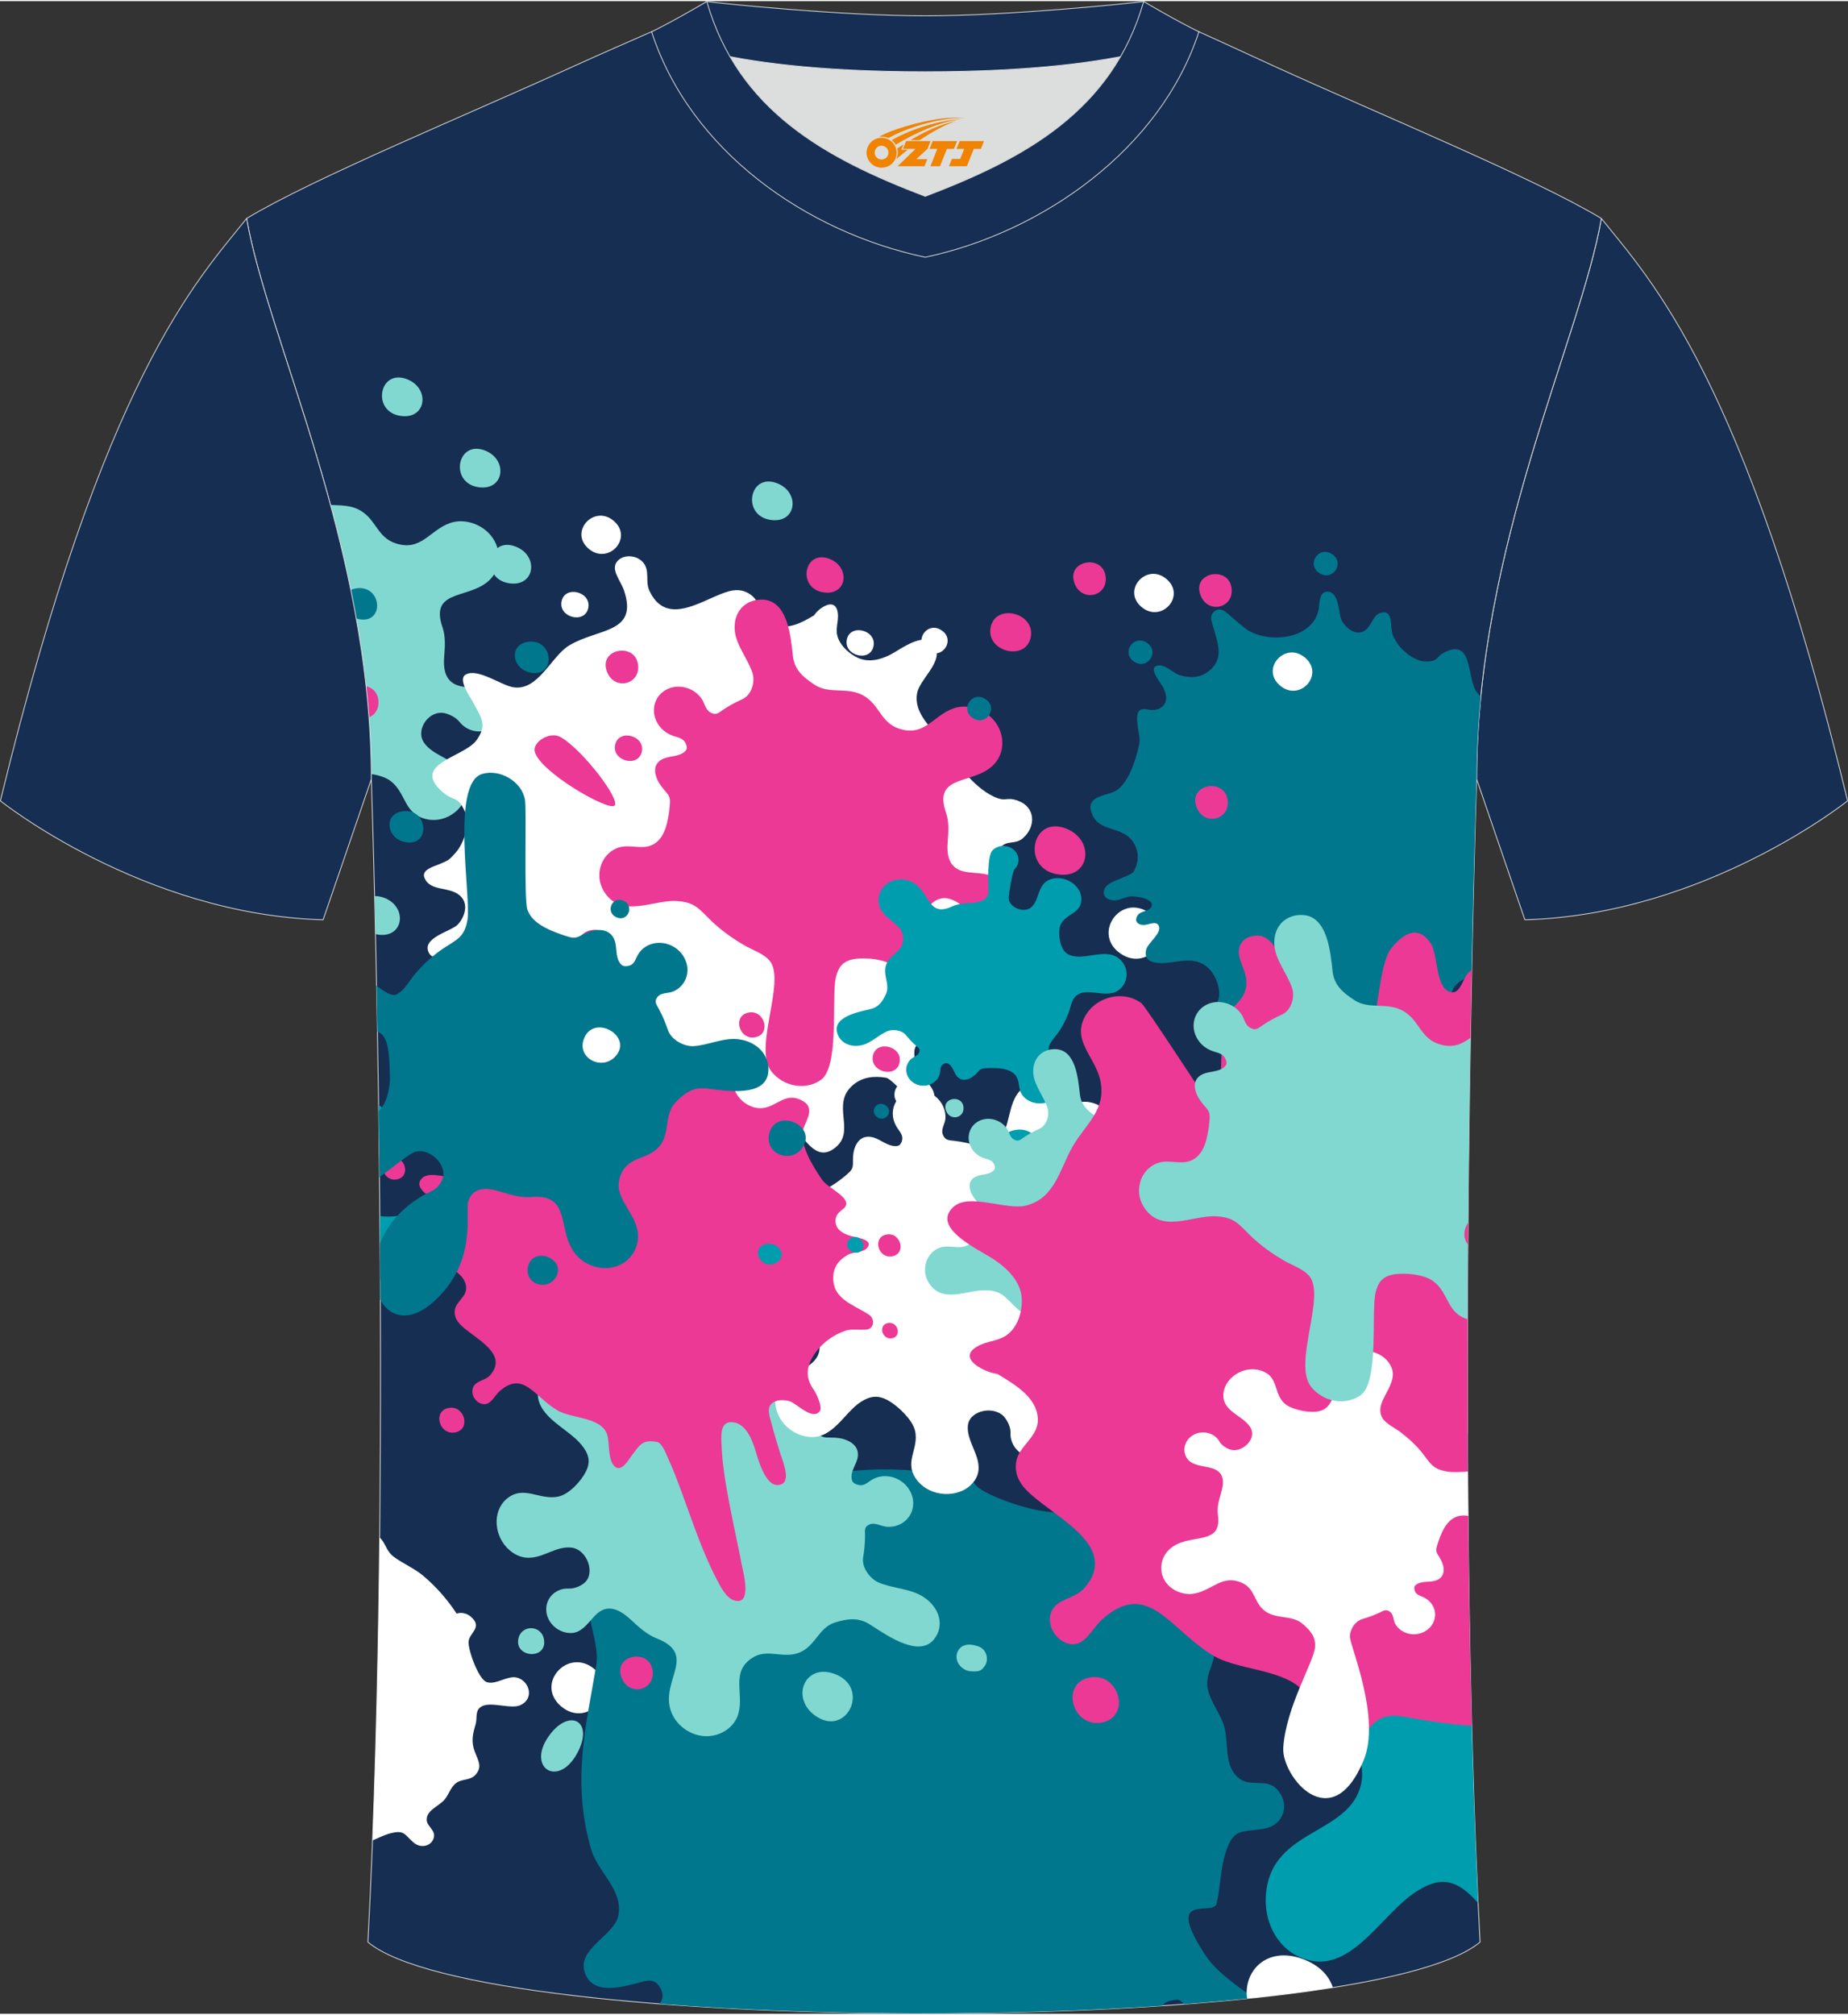 <?xml version="1.0" encoding="utf-8"?>
<!-- Generator: Adobe Illustrator 24.0.1, SVG Export Plug-In . SVG Version: 6.00 Build 0)  -->
<svg xmlns="http://www.w3.org/2000/svg" xmlns:xlink="http://www.w3.org/1999/xlink" version="1.1" id="图层_1" x="0px" y="0px" width="378px" height="412px" viewBox="0 0 377.83 411.36" enable-background="new 0 0 377.83 411.36" xml:space="preserve">
<rect x="0" y="0" width="377.83" height="411.36" fill="#333333" stroke="none"/>
<g>
	
		<path fill-rule="evenodd" clip-rule="evenodd" fill="#162E52" stroke="#DCDDDD" stroke-width="0.165" stroke-linecap="round" stroke-linejoin="round" stroke-miterlimit="22.926" d="   M327.41,44.43c10.2,12.76,29.25,32.31,50.34,119.02c0,0-29.08,23.29-65.98,24.31c0,0-7.14-20.75-9.86-28.74   C301.91,111.41,323.14,69.1,327.41,44.43z"/>
	
		<path fill-rule="evenodd" clip-rule="evenodd" fill="#162E52" stroke="#DCDDDD" stroke-width="0.165" stroke-linecap="round" stroke-linejoin="round" stroke-miterlimit="22.926" d="   M75.22,396.7c5.36-101,0.7-237.68,0.7-237.68c0-47.62-21.24-89.93-25.5-114.6c13.63-8.23,45.28-21.25,67.14-31.23   c5.55-2.52,11.68-5.18,15.66-6.93c17.52-0.32,25.34,1.25,55.54,1.25h0.31c30.2,0,38.53-1.57,56.04-1.25   c3.98,1.76,9.6,4.41,15.15,6.93c21.87,9.98,53.51,23,67.14,31.23c-4.27,24.67-25.5,66.98-25.5,114.6c0,0-4.66,136.67,0.7,237.68   C279.54,416.14,98.29,416.14,75.22,396.7z"/>
	<path fill-rule="evenodd" clip-rule="evenodd" fill="#81D8D0" d="M95.52,160.94c0.06-1.91-0.64-3.22-1.71-4.26   c-2.05-2-5.39-2.69-7.08-5.06c-1.94-2.73,1.06-6.88,4.28-6.06c1.05,0.27,2.25,0.89,2.93,1.75c1.63,2.07,4.61,2.58,6.65,1.15   c2.04-1.43,2.37-4.27,0.74-6.33c-1.67-2.11-4.84-1.61-7.09-2.09c-3.34-0.72-3.64-3.56-3.41-6.26c0.15-1.81,0.28-3.94-0.34-5.74   c-2.93-8.43,6.46-5.41,10.25-10.46c1.78-2.36,1.65-5.79-0.31-8.27c-1.93-2.44-5.48-3.65-8.38-2.65c-4.22,1.45-5.92,5.9-11.2,4.15   c-3.7-1.23-3.94-4.81-7.16-6.69c-1.98-1.16-4.09-1.02-6.13-1.15c4.55,16.85,8.22,35.48,8.35,55.01c1.49,0.22,2.94,0.66,3.89,1.37   c3.33,2.5,2.69,6.84,7.49,7.87C91.41,168.09,95.4,164.86,95.52,160.94z"/>
	<path fill-rule="evenodd" clip-rule="evenodd" fill="#009DAE" d="M300.04,292.51c-1.67,1.47-3.45,2.84-5.25,4.07   c-3.41,2.34-7.44,4.39-11.22,3.07c-3.78-1.33-5.06-5.93-8.41-7.89c-5.81-3.38-14.18,0.93-16.61,8.14   c-4.32,12.85,9.27,15.61,14.67,22.36c4.13,5.17,3.15,7.99,2.63,14.92c-0.4,5.23,0.01,10.47,0.81,15.5   c0.55,3.5,2.43,7.94,1.64,11.65c-2.17,10.05-16.88,9.22-19.2,20.68c-1.55,7.64,2.71,14.63,9.5,15.59   c8.41,1.19,14.26-9.9,20.89-14.17c3.77-2.42,6.65-2.9,10.07-0.26c0.84,0.65,1.75,1.53,2.64,2.57   C300.75,357.93,300.16,324.3,300.04,292.51z"/>
	<path fill-rule="evenodd" clip-rule="evenodd" fill="#FFFFFF" d="M84.31,336.74c-4.03-3.46-9.2,2.2-5.17,5.66   C83.17,345.86,88.34,340.2,84.31,336.74z"/>
	<path fill-rule="evenodd" clip-rule="evenodd" fill="#FFFFFF" d="M88.74,375.13c0.15-0.95-0.66-1.64-1.15-2.4   c-0.18-0.28-0.31-0.57-0.34-0.88c-0.18-2.08,2.53-2.93,3.64-4.27c0.06-0.07,0.11-0.14,0.17-0.21c0.76-1.03,1.2-2.49,2.27-3.23   c1.21-0.84,2.79-0.43,3.88-1.63c1.48-1.62,0.54-2.92-0.14-4.72c-0.78-2.08-0.43-3.56,0.17-5.59c0.4-1.37-0.24-2.93,1.35-3.72   c1.94-0.96,5.96,0.71,7.88-0.23c2.85-1.39,1.73-4.95-0.78-5.6c-1.92-0.5-4.32,1.56-6.18,0.92c-1.71-0.59-3.82-6.59-3.71-8.24   c0.12-1.87,3.02-2.93,0.44-5.15c-0.84-0.72-1.95-0.91-2.89-0.62c-1.8-2.76-4.03-5.33-6.7-7.62c-1.85-1.59-4.13-2.51-6.09-3.94   c-1.67-1.21-1.77-3.01-2.91-3.93l-0.03-0.02c-0.22,20.7-0.67,41.73-1.45,61.88c1.22-0.52,2.42-1.15,3.72-1.47   c2.82-0.71,2.75,0.25,4.68,1.91C86.1,377.68,88.42,377.08,88.74,375.13z"/>
	<path fill-rule="evenodd" clip-rule="evenodd" fill="#FFFFFF" d="M128.68,334.11c-0.07-0.2-0.18-0.38-0.34-0.54   c-0.09-0.15-0.2-0.29-0.33-0.4c-0.62-0.53-1.35-0.51-2.01-0.21c-0.59,0.28-0.93,0.94-0.87,1.58c0.06,0.59,0.4,1.01,0.82,1.43   c0.69,0.69,1.91,0.57,2.48-0.06C128.85,335.44,128.95,334.7,128.68,334.11z"/>
	<path fill-rule="evenodd" clip-rule="evenodd" fill="#FFFFFF" d="M101.57,253.05c-2.69-2.31-6.13,1.47-3.44,3.77   C100.81,259.13,104.25,255.36,101.57,253.05z"/>
	<path fill-rule="evenodd" clip-rule="evenodd" fill="#FFFFFF" d="M121.58,340.95c-5.37-4.62-12.26,2.93-6.89,7.55   C120.07,353.12,126.96,345.57,121.58,340.95z"/>
	<path fill-rule="evenodd" clip-rule="evenodd" fill="#00778D" d="M260.91,365.31c-1.47-1.43-3.49-1.01-5.3-1.21   c-0.66-0.07-1.29-0.22-1.86-0.58c-3.75-2.34-2.41-7.72-3.54-11.17c-0.06-0.18-0.12-0.36-0.19-0.54c-0.99-2.5-3.03-5.05-3.19-7.68   c-0.19-2.98,2.15-4.96,1.23-8.23c-1.24-4.4-4.44-4.53-8.22-5.74c-4.37-1.39-6.56-3.82-9.41-7.33c-1.92-2.37-5.28-3.32-4.98-6.84   c0.37-4.28,7.39-8.56,7.78-12.79c0.58-6.27-6.69-9-10.4-5.84c-2.84,2.42-1.81,8.81-4.83,10.97c-2.8,1.97-15.26-2.27-17.97-4.53   c-3.08-2.56-1.88-8.49-8.36-7.2c-2.1,0.42-3.59,1.94-4.06,3.81c-6.59-0.63-13.32-0.34-20.01,1c-4.63,0.92-8.59,3.38-13.06,4.68   c-3.81,1.12-6.99-0.99-9.76-0.36c-5.35,1.22-5.19,11.77-10.79,14.93c-3.73,2.09-4.77,0.28-8.82,1.09   c-9.41,1.88-2.18,11.99-3.25,18.29c-2.22,13.13-5.02,23.73-1.11,37.55c1.37,4.84,6.47,8.23,5.66,13.47   c-0.66,4.24-8.33,6.85-6.99,11.6c1.53,5.42,8.53,3,12.14,2.08c1.15-0.3,2.26-0.23,3.03,0.8c1.1,1.47,1,2.65,0.23,3.79   c31.72,2.46,70.35,2.59,102.78,0.38c0.45-0.68,1.35-1.13,3.07-1.23c0.35-0.02,0.81,0.31,1.37,0.91c4.95-0.38,9.74-0.81,14.32-1.29   c-4.35-2.9-8.05-5.79-9.98-8.73c-8.65-13.19,1.62-7.81,2.29-10.52c0.82-3.32,0.76-7.04,1.83-10.37c1.72-5.37,3.28-4.05,8.12-5.01   C262.54,372.71,263.92,368.27,260.91,365.31z"/>
	<path fill-rule="evenodd" clip-rule="evenodd" fill="#81D8D0" d="M199.83,336.2c-1.02-0.29-1.91-0.48-2.89-0.04   c-1.13,0.5-1.66,1.9-1.24,3.07c0.25,0.7,0.73,1.27,1.34,1.64c0.11,0.07,0.22,0.14,0.34,0.2c0.02,0.01,0.04,0.02,0.06,0.03   c0.71,0.32,1.57,0.32,2.3,0.26c0.64-0.05,1.12-0.4,1.43-0.88C202.3,339.23,201.86,336.78,199.83,336.2z"/>
	<path fill-rule="evenodd" clip-rule="evenodd" fill="#00778D" d="M248.01,289.7c-0.24-0.09-0.5-0.12-0.76-0.09   c-0.21-0.02-0.42-0.03-0.62,0.01c-0.92,0.18-1.36,0.89-1.46,1.74c-0.08,0.76,0.38,1.59,1.07,2.02c0.64,0.39,1.28,0.38,1.97,0.3   c1.13-0.14,1.76-1.38,1.47-2.4C249.48,290.54,248.79,289.9,248.01,289.7z"/>
	<path fill-rule="evenodd" clip-rule="evenodd" fill="#00778D" d="M151.46,313.71c-4.03,0.8-2.3,6.92,1.73,6.12   C157.22,319.02,155.49,312.9,151.46,313.71z"/>
	<path fill-rule="evenodd" clip-rule="evenodd" fill="#00778D" d="M148.18,254.18c-4.03,0.8-2.3,6.92,1.73,6.12   C153.94,259.49,152.21,253.38,148.18,254.18z"/>
	<path fill-rule="evenodd" clip-rule="evenodd" fill="#00778D" d="M256.25,300.14c-8.06,1.61-4.6,13.85,3.46,12.24   C267.77,310.76,264.32,298.53,256.25,300.14z"/>
	<path fill-rule="evenodd" clip-rule="evenodd" fill="#EC3995" d="M222.73,342.64c-6.05,1.21-3.45,10.38,2.59,9.18   C231.38,350.61,228.78,341.44,222.73,342.64z"/>
	<path fill-rule="evenodd" clip-rule="evenodd" fill="#81D8D0" d="M104.18,316.61c1.55,1.32,3.02,1.64,4.46,1.52   c2.79-0.24,5.21-2.34,8.11-2.06c3.33,0.32,5.1,5.37,2.64,7.3c-0.8,0.62-1.99,1.13-3.07,1.08c-2.61-0.12-4.69,1.81-4.64,4.32   s2.21,4.65,4.82,4.77c2.67,0.13,4.01-2.64,5.66-4.04c2.45-2.08,4.96-0.43,7.07,1.54c1.41,1.32,3.09,2.83,4.94,3.55   c8.59,3.35,0.89,8.53,2.96,14.78c0.97,2.93,3.87,5.1,7.01,5.25c3.09,0.14,6.06-1.77,6.84-4.66c1.14-4.19-1.6-8.44,2.78-11.32   c3.07-2.02,6.16,0.17,9.5-1.04c3.44-1.25,4.08-5.17,7.41-6.2c2.6-0.8,4.83-1.15,7.32,0.47c3.53,2.29,9.94,6.73,12.97,2.95   c2.12-2.65,1.31-6.39-2.16-8.66c-2.63-1.72-6.37-1.74-9.17-2.95c-1.66-0.72-3.52-3.02-3.16-5.14c0.25-1.47,0.4-2.99,0.39-4.5   c-0.01-1.03-0.19-1.75,0.88-2.21c1.21-0.53,2.4,0.41,3.69,0.47c2.98,0.14,5.34-2.06,5.28-4.92c-0.06-2.86-2.52-5.29-5.49-5.43   c-1.24-0.06-2.39,0.31-3.35,0.99c-0.88,0.62-1.56,1.16-2.77,0.68c-0.66-0.26-0.88-0.52-0.98-1.2c-0.22-1.49,0.98-2.89,1.23-4.27   c0.29-1.61-0.52-2.8-2.07-3.48c-1.05-0.47-2.15-0.61-3.27-0.61c-1.23,0-1.85,0.05-2.81-0.81c-0.94-0.83-1.84-1.75-2.66-2.69   c-1.46-1.67-2.83-3.72-2.48-5.91c0.36-2.19,2.57-3.3,3.27-5.32c1.22-3.5-1.64-7.73-5.47-8.43c-6.83-1.26-7.09,6.46-10.05,10.03   c-2.26,2.72-3.76,2.43-7.3,2.75c-2.67,0.24-5.27,0.92-7.74,1.8c-1.72,0.61-3.8,2.03-5.73,1.92c-5.24-0.32-6.04-8.48-12.01-8.77   c-3.98-0.19-7.14,2.77-7.07,6.59c0.1,4.73,6.17,6.98,8.87,10.26c1.53,1.86,2.01,3.41,0.96,5.52c-0.93,1.88-3.36,4.6-5.57,5.1   c-3.91,0.89-7.14-2.48-10.66,0.51C100.55,308.71,101.01,313.91,104.18,316.61z"/>
	<path fill-rule="evenodd" clip-rule="evenodd" fill="#81D8D0" d="M166.56,350.35c6.47,4.78,11.56-5.67,4.09-8.45   C164.58,339.65,161.61,346.69,166.56,350.35z"/>
	<path fill-rule="evenodd" clip-rule="evenodd" fill="#81D8D0" d="M105.99,334.67c-0.84,3.87,5.68,4.41,5.26,0.42   C110.92,331.85,106.64,331.7,105.99,334.67z"/>
	<path fill-rule="evenodd" clip-rule="evenodd" fill="#81D8D0" d="M112.54,354.15c-5.29,6.8,1.64,11.4,5.61,3.7   C121.37,351.59,116.59,348.95,112.54,354.15z"/>
	<path fill-rule="evenodd" clip-rule="evenodd" fill="#FFFFFF" d="M168.03,123.98c-0.69,0.46-1.29,1.08-1.6,1.57   c-2.57,1.5-5.43,3.16-8.31,1.7c-2.5-1.26-2.52-4.41-4.62-5.92c-2.38-1.71-4.73-0.74-7.03,0.23c-4.61,1.96-10.65,5.55-13.71-1.08   c-0.87-1.9,0.15-4-1.22-5.69c-1.25-1.54-3.84-1.78-5.17-0.48c-1.77,1.72,0.53,4.08,1.23,6.19c2.92,8.8-5.29,7.6-11.24,11.2   c-3.73,2.25-6.37,9.51-11.57,8.51c-2.45-0.47-7.17-3.93-9.57-2.57c-1.69,0.96,0.87,4.48,1.42,5.53c1.71,3.27,3.11,4.68,0.77,7.91   c-2.51,3.46-13.4,4.79-7.06,10.45c2.52,2.24,3.23,0.77,4.69,4.1c1.08,2.48-0.1,6.39-1.86,8.39c-1.35,1.53-1.42,1.56-3.31,2.36   c-1.06,0.45-3.76,1.13-3.1,2.77c1.25,3.11,5.55,1.55,7.64,4.06c1.43,1.72,0.41,4.27-0.85,5.56c-1.33,1.37-7.58,2.7-5.83,5.82   c1.03,1.83,4.22,0.63,5.76,0.54c7.51-0.48,13.36,8,12.83,14.77c-0.14,1.82-2.01,5.93-2.5,7.66c-0.55,1.97,1.99,3.48,3.65,2.58   c4.57-2.47,8.24-6.76,14.16-2.86c2.33,1.54,3.32,3.76,3.65,6.31c0.23,1.75-1.18,3.98-0.3,5.67c1.61,3.06,4.19-1.57,5.19-2.52   c1.41-1.35,3.14-2.33,5.2-1.26c1.45,0.76,1.97,1.99,2.31,3.43c1.09,4.59,6.87-0.47,9.74-0.71c5.14-0.44,12.31-0.23,15.24,2.55   c2.29,2.17,4.51,6.76,8.36,3.37c3.84-3.38-1.12-8.65,3.3-12.52c1.95-1.71,4.36-1.98,6.85-1.55c0.74,0.13,2.53,2.05,3.09,2.53   c1.29,1.14,2.78,3.03,4.63,3.2c1.5,0.13,2.36-0.75,2.14-2.18c-0.28-1.79-1.77-2.82-2.86-4.2c-0.88-1.12-2.39-6.68,0.25-6.18   c1.58,0.3,2.13,2.32,3.72,2.67c2.13,0.48,2.45-1.16,1.53-2.6c-0.68-1.06-2.41-2.5-1.01-3.41c1.59-1.03,5.51,1.5,7.4,1.39   c3.3-0.21,2.73-2.88,1.49-5.27c-2.02-3.9-5.63-7.28-3.18-11.62c1.21-2.15,4.63-4.53,7.4-4.09c1.38,0.22,2.72,1.6,4.13,0.91   c1.18-0.58,1.47-2.47,0.72-3.54c-1.11-1.58-3.28-1.33-4.85-1.89c-1.87-0.67-2.71-2.13-3.32-3.89c-1.13-3.29-0.08-6.45,2.02-8.84   c1.46-1.67,3.09-0.55,4.69-1.97c2.73-2.42,2.51-6.33-0.99-7.62c-2.57-0.95-2.37,0.37-5.02-0.88c-4.37-2.06-7.79-7.18-10.32-10.82   c-2.3-3.3-6.08-6.09-5.32-10.31c0.49-2.72,4.89-6.04,3.88-9.01c-1.52-4.45-7.22,0.06-9.36,1.15c-1.99,1.02-4.45,1.68-6.71,0.61   c-1.56-0.74-3.11-2.08-3.86-3.72c-0.91-2,0.08-3.47-0.17-5.42C170.97,122.77,169.35,123.09,168.03,123.98z"/>
	<path fill-rule="evenodd" clip-rule="evenodd" fill="#FFFFFF" d="M173.73,155.99c-0.62,2.96,4.23,4.21,4.85,1.25   C179.21,154.27,174.35,153.03,173.73,155.99z"/>
	<path fill-rule="evenodd" clip-rule="evenodd" fill="#FFFFFF" d="M114.82,122.65c-0.7,3.33,4.75,4.73,5.45,1.4   C120.98,120.73,115.52,119.32,114.82,122.65z"/>
	<path fill-rule="evenodd" clip-rule="evenodd" fill="#FFFFFF" d="M98.95,231.17c-0.62,2.96,4.23,4.21,4.85,1.25   C104.43,229.46,99.58,228.21,98.95,231.17z"/>
	<path fill-rule="evenodd" clip-rule="evenodd" fill="#FFFFFF" d="M182.93,222.93c-0.71,3.36,4.81,4.78,5.52,1.42   C189.15,220.98,183.63,219.56,182.93,222.93z"/>
	<path fill-rule="evenodd" clip-rule="evenodd" fill="#FFFFFF" d="M79.84,212.27c-0.7,3.33,4.75,4.73,5.45,1.4   C85.99,210.34,80.54,208.94,79.84,212.27z"/>
	<path fill-rule="evenodd" clip-rule="evenodd" fill="#FFFFFF" d="M173.14,130.47c-0.7,3.33,4.75,4.73,5.45,1.4   C179.29,128.55,173.84,127.15,173.14,130.47z"/>
	<path fill-rule="evenodd" clip-rule="evenodd" fill="#EC3995" d="M198.45,198.82c0.06-1.91-0.64-3.22-1.7-4.26   c-2.05-2-5.39-2.69-7.08-5.06c-1.94-2.73,1.06-6.88,4.28-6.06c1.05,0.27,2.25,0.89,2.93,1.75c1.63,2.07,4.61,2.58,6.65,1.15   c2.04-1.43,2.37-4.27,0.74-6.33c-1.67-2.11-4.84-1.61-7.09-2.09c-3.34-0.72-3.64-3.56-3.41-6.26c0.15-1.81,0.29-3.94-0.34-5.74   c-2.93-8.43,6.46-5.41,10.25-10.46c1.78-2.36,1.65-5.79-0.31-8.27c-1.93-2.44-5.48-3.65-8.38-2.65c-4.22,1.45-5.92,5.9-11.2,4.15   c-3.7-1.23-3.94-4.81-7.16-6.7c-3.31-1.94-6.98-0.25-10.04-2.24c-2.38-1.55-4.15-3.06-4.47-5.86c-0.45-3.97-1.03-11.34-6.16-11.56   c-3.59-0.15-6.15,2.55-5.72,6.45c0.32,2.97,2.79,5.84,3.64,8.65c0.51,1.68-0.16,4.37-2.15,5.27c-1.39,0.62-2.73,1.35-3.97,2.19   c-0.84,0.58-1.32,1.11-2.41,0.55c-1.24-0.63-1.25-2.07-2.06-3.09c-1.86-2.35-5.25-2.94-7.57-1.31c-2.33,1.63-2.7,4.86-0.84,7.21   c0.77,0.98,1.84,1.66,3.03,2.01c1.09,0.33,2,0.55,2.4,1.74c0.22,0.65,0.15,0.97-0.34,1.41c-1.08,1-3.04,0.85-4.35,1.43   c-1.52,0.67-1.97,1.95-1.51,3.51c0.31,1.06,0.93,1.98,1.67,2.84c0.82,0.94,1.26,1.39,1.2,2.6c-0.06,1.18-0.22,2.38-0.46,3.53   c-0.41,2.05-1.19,4.23-3.24,5.17s-4.43-0.14-6.56,0.44c-3.71,1-5.3,5.54-3.34,8.86c3.49,5.92,10.05,1.85,14.95,2.14   c3.75,0.22,4.51,1.53,7.11,4.06c1.97,1.91,4.26,3.52,6.62,4.92c1.64,0.98,4.2,1.78,5.38,3.33c3.22,4.19-3.46,17.78,0.26,22.5   c2.48,3.15,7.02,3.94,10.13,1.75c3.85-2.7,2.14-17.04,3.06-20.93c0.52-2.2,1.48-3.43,3.92-3.8c2.17-0.32,6.03,0.02,7.91,1.43   c3.33,2.5,2.69,6.84,7.49,7.87C194.34,205.98,198.33,202.74,198.45,198.82z"/>
	<path fill-rule="evenodd" clip-rule="evenodd" fill="#EC3995" d="M218.2,169.21c-7.39-3.17-9.55,8.35-1.71,9.3   C222.84,179.29,223.85,171.63,218.2,169.21z"/>
	<path fill-rule="evenodd" clip-rule="evenodd" fill="#EC3995" d="M124.91,193.02c-0.24-5.02-8.18-3.75-6.4,1.05   C119.95,197.96,125.09,196.87,124.91,193.02z"/>
	<path fill-rule="evenodd" clip-rule="evenodd" fill="#EC3995" d="M169.77,114.07c-5.4-2.31-6.98,6.1-1.25,6.8   C173.16,121.44,173.9,115.85,169.77,114.07z"/>
	<path fill-rule="evenodd" clip-rule="evenodd" fill="#EC3995" d="M130.48,135.96c-0.24-5.02-8.18-3.75-6.4,1.05   C125.52,140.9,130.67,139.8,130.48,135.96z"/>
	<path fill-rule="evenodd" clip-rule="evenodd" fill="#EC3995" d="M178.47,215.54c-0.7,3.33,4.75,4.73,5.45,1.4   C184.62,213.62,179.17,212.22,178.47,215.54z"/>
	<path fill-rule="evenodd" clip-rule="evenodd" fill="#EC3995" d="M125.77,152c-0.7,3.33,4.75,4.73,5.45,1.4   C131.93,150.08,126.47,148.68,125.77,152z"/>
	<path fill-rule="evenodd" clip-rule="evenodd" fill="#FFFFFF" d="M198.49,303.28c1.36-1.32,1.7-2.68,1.56-4.09   c-0.26-2.71-2.45-5.32-2.16-8.08c0.33-3.16,5.57-4.19,7.58-1.56c0.65,0.85,1.18,2.06,1.13,3.1c-0.12,2.5,1.9,4.76,4.51,5.04   c2.61,0.29,4.82-1.5,4.94-4c0.12-2.55-2.76-4.22-4.21-5.99c-2.17-2.63-0.46-4.82,1.58-6.59c1.36-1.19,2.93-2.6,3.67-4.28   c3.45-7.82,8.87,0.29,15.36-0.87c3.04-0.54,5.29-3.04,5.43-6.04c0.14-2.95-1.86-6.07-4.86-7.21c-4.36-1.66-8.77,0.41-11.78-4.19   c-2.11-3.22,0.16-5.91-1.11-9.28c-1.31-3.47-5.39-4.62-6.46-7.96c-0.84-2.61-1.21-4.8,0.46-6.98c2.37-3.09,6.96-8.67,3.03-12.09   c-2.76-2.39-6.65-2.11-8.99,0.92c-1.78,2.3-1.79,5.89-3.04,8.43c-0.75,1.51-3.12,2.99-5.33,2.36c-1.53-0.44-3.1-0.79-4.68-0.98   c-1.07-0.13-1.81-0.05-2.3-1.14c-0.56-1.24,0.42-2.26,0.48-3.49c0.14-2.85-2.16-5.41-5.13-5.74c-2.98-0.33-5.49,1.71-5.63,4.56   c-0.06,1.18,0.32,2.34,1.04,3.35c0.65,0.93,1.21,1.66,0.72,2.76c-0.27,0.59-0.54,0.78-1.24,0.78c-1.55,0.02-3.01-1.33-4.44-1.75   c-1.67-0.49-2.91,0.13-3.61,1.52c-0.48,0.94-0.63,1.99-0.62,3.06c0.01,1.19,0.05,1.78-0.83,2.59c-0.86,0.8-1.81,1.54-2.79,2.2   c-1.74,1.18-3.85,2.23-6.14,1.59c-2.28-0.64-3.44-2.91-5.54-3.86c-3.64-1.65-8.03,0.54-8.75,4.14c-1.28,6.4,6.74,7.69,10.45,11.02   c2.84,2.54,2.54,3.95,2.88,7.39c0.26,2.6,0.98,5.2,1.89,7.69c0.64,1.73,2.12,3.93,2.01,5.77c-0.32,5-8.8,4.68-9.07,10.39   c-0.18,3.8,2.89,7.25,6.87,7.68c4.92,0.54,7.24-5,10.64-7.16c1.93-1.22,3.54-1.48,5.74-0.19c1.96,1.15,4.79,3.85,5.32,6.04   c0.94,3.88-2.56,6.54,0.56,10.33C190.29,305.73,195.69,305.98,198.49,303.28z"/>
	<path fill-rule="evenodd" clip-rule="evenodd" fill="#FFFFFF" d="M226.34,233c4.94-5.59-5.93-11.89-8.8-5.07   C215.23,233.47,222.56,237.27,226.34,233z"/>
	<path fill-rule="evenodd" clip-rule="evenodd" fill="#FFFFFF" d="M150.93,257.93c5.04,1.66,5.71-6.09,0.53-6.26   C147.25,251.53,147.08,256.66,150.93,257.93z"/>
	<path fill-rule="evenodd" clip-rule="evenodd" fill="#FFFFFF" d="M210.23,289.19c4.03,1.33,4.57-4.87,0.42-5.01   C207.29,284.07,207.14,288.18,210.23,289.19z"/>
	<path fill-rule="evenodd" clip-rule="evenodd" fill="#FFFFFF" d="M222.79,279.8c7.08,6,11.84-0.06,3.82-4.9   C220.1,270.96,217.37,275.21,222.79,279.8z"/>
	<path fill-rule="evenodd" clip-rule="evenodd" fill="#009DAE" d="M77.75,261.35c0.12-0.16,0.24-0.3,0.38-0.44   c3.57-3.43,10.17,1.47,14.17-2.5c2.66-2.64,2.47-6.81-0.43-9.31c-3.59-3.09-9.13-0.38-13.29-0.69c-0.32-0.02-0.63-0.06-0.91-0.1   C77.7,252.58,77.73,256.93,77.75,261.35L77.75,261.35z M77.52,234.63c1.34-0.96,2.44-2.06,2.44-4.24c0-1.89-1.03-3.62-2.56-4.83   C77.44,228.51,77.48,231.54,77.52,234.63z"/>
	<path fill-rule="evenodd" clip-rule="evenodd" fill="#EC3995" d="M173.63,252.3c-1.45-0.5-2.77-1.31-2.81-2.92   c-0.03-1.13,0.62-1.81,1.47-2.44c2.72-1.99-2.89-4.2-4.13-5.94c-2.23-3.12-4.77-7.71-3.97-10.34c0.62-2.06,2.92-4.77-0.84-6.24   c-3.74-1.46-5.48,3.17-9.77,1.48c-1.9-0.75-2.98-2.19-3.62-3.88c-0.19-0.51,0.45-2.18,0.57-2.67c0.29-1.14,1.03-2.62,0.44-3.83   c-0.47-0.99-1.4-1.28-2.29-0.73c-1.12,0.68-1.26,1.92-1.79,3c-0.43,0.88-3.66,3.41-4.31,1.61c-0.39-1.08,0.78-2.01,0.43-3.11   c-0.48-1.49-1.7-1.22-2.34-0.23c-0.47,0.73-0.8,2.23-1.95,1.61c-1.3-0.71-1.04-3.91-1.83-5.07c-1.38-2.02-2.98-0.9-4.16,0.56   c-1.91,2.38-2.71,4.78-6.59,4.46c-1.92-0.16-3.85-0.51-4.58-2.38c-0.37-0.93-1.05-2.45-2.05-3.14c-0.84-0.58-2.24-0.22-2.68,0.55   c-0.67,1.15,0.32,2.45,0.53,3.6c0.25,1.37-0.44,2.32-1.41,3.2c-2.28,2.07-5.7,1.92-8.57,0.59c-0.31-0.39-0.66-0.76-1.09-1.08   c-1.95-1.44-4.71-0.65-5.84,1.16c-1.77,2.83,1.13,4.52,1.54,7.33c0.44,2.91-1.63,4.33-2.98,6.64c-1.39,2.39-1.87,5.57-5.04,6.3   c-2.04,0.47-5.95-1.37-7.59,0.11c-2.46,2.23,2.75,4.54,4.29,5.58c1.44,0.97,2.81,2.33,2.93,4.06c0.09,1.2-0.25,2.56-1.09,3.49   c-1.03,1.14-2.4,0.94-3.64,1.65c-1.44,0.83-0.62,1.76,0.48,2.34c0.57,0.3,1.22,0.51,1.67,0.56c1.99,1.2,4.19,2.53,4.28,4.76   c0.08,1.93-2.07,2.84-2.31,4.6c-0.27,1.99,1.27,3.2,2.79,4.37c3.06,2.36,7.77,5.15,4.4,8.96c-0.97,1.09-2.78,1.05-3.42,2.39   c-0.58,1.23,0.23,2.93,1.61,3.4c1.84,0.63,2.59-1.49,3.76-2.53c4.9-4.35,7.16,1.18,11.85,3.91c2.93,1.71,8.87,1.31,10.14,4.88   c0.6,1.68,0.01,5.64,1.83,6.77c1.29,0.79,2.73-1.82,3.24-2.47c1.59-2.01,2.03-3.3,5.11-2.74c1.11,0.2,1.91,2.52,2.28,3.32   c1.14,2.46,2.07,5.01,3,7.54c2.14,5.79,4.08,11.76,6.99,17.29c0.71,1.36,1.9,3.81,3.61,4.27c3.76,1.02,1.68-6.13,1.4-7.66   c-0.69-3.72-1.55-7.42-2.26-11.13c-0.84-4.39-1.67-8.84-1.81-13.27c-0.05-1.59-0.3-4.45,2.03-4.4c2.9,0.07,4.2,3.52,4.88,5.68   c0.54,1.73,2.26,8.49,5.44,6.97c1.92-0.91-0.07-5.27-0.47-6.67c-0.54-1.86-1.15-3.71-1.62-5.59c-0.26-1-0.87-2.63-0.42-3.61   c0.64-1.39,2.76-1.47,4.11-1.05c1.43,0.45,4.68,4.02,6.15,2.02c0.63-0.86-0.77-3.73-1.26-4.42c-1.87-2.61-1.41-4.93,0.26-7.37   c1.49-2.17,3.8-3.84,6.28-4.66c1.29-0.43,2.99-0.05,4.36-0.24c1.55-0.22,1.63-2.25,0.39-3.04c-3.4-2.18-7.7-3.28-7.25-8.12   c0.17-1.91,1.32-3.16,2.94-4.1c1.11-0.64,3.16-0.39,3.98-1.43C178.77,252.98,174.64,252.66,173.63,252.3z"/>
	<path fill-rule="evenodd" clip-rule="evenodd" fill="#EC3995" d="M81.17,240.82c2.92-0.58,1.67-5.02-1.25-4.43   C77,236.97,78.25,241.4,81.17,240.82z"/>
	<path fill-rule="evenodd" clip-rule="evenodd" fill="#EC3995" d="M182.46,256.53c2.92-0.58,1.67-5.02-1.25-4.43   C178.28,252.68,179.54,257.11,182.46,256.53z"/>
	<path fill-rule="evenodd" clip-rule="evenodd" fill="#EC3995" d="M93.09,292.53c3.28-0.65,1.87-5.64-1.41-4.99   C88.4,288.2,89.81,293.18,93.09,292.53z"/>
	<path fill-rule="evenodd" clip-rule="evenodd" fill="#EC3995" d="M182.4,273.29c2.05-0.41,1.17-3.51-0.88-3.1   C179.47,270.59,180.35,273.69,182.4,273.29z"/>
	<path fill-rule="evenodd" clip-rule="evenodd" fill="#EC3995" d="M154.43,211.77c3.32-0.66,1.9-5.7-1.42-5.04   C149.69,207.39,151.11,212.43,154.43,211.77z"/>
	<path fill-rule="evenodd" clip-rule="evenodd" fill="#00778D" d="M77.58,240.36c3.21-2.34,5.8-4.56,7.09-5.08   c3-1.2,6.95,2.64,5.79,5.5c-0.38,0.93-1.15,1.93-2.1,2.37c-5.66,2.63-9.04,6.66-10.67,10.76c0.03,3.78,0.05,7.63,0.06,11.52   c2.23,4.1,7.19,5.06,13.06-1.83c6.56-7.7,4.25-16.41,4.98-18.44c1.08-3,4.02-2.61,6.77-1.76c1.85,0.57,4.01,1.2,5.93,1.03   c8.95-0.78,4.9,7.42,9.69,12.22c2.25,2.26,5.78,2.94,8.53,1.67c2.7-1.25,4.3-4.34,3.57-7.34c-1.06-4.36-5.46-7.02-3.12-11.63   c1.64-3.23,5.34-2.61,7.6-5.22c2.32-2.68,0.97-6.57,3.32-9.01c1.83-1.9,3.56-3.22,6.47-2.86c4.12,0.51,11.75,1.71,12.49-3.11   c0.52-3.38-1.99-6.45-6.04-6.97c-3.08-0.4-6.28,1.26-9.25,1.41c-1.77,0.09-4.47-1.18-5.19-3.29c-0.5-1.47-1.1-2.92-1.85-4.3   c-0.5-0.94-1.01-1.51-0.32-2.42c0.78-1.03,2.25-0.7,3.38-1.22c2.61-1.21,3.55-4.29,2.11-6.89s-4.71-3.72-7.32-2.51   c-1.08,0.5-1.89,1.35-2.38,2.41c-0.44,0.96-0.77,1.77-2.03,1.87c-0.68,0.05-1.01-0.09-1.42-0.66c-0.91-1.26-0.57-3.09-1.02-4.47   c-0.53-1.6-1.8-2.33-3.45-2.26c-1.12,0.04-2.13,0.41-3.08,0.91c-1.05,0.56-1.55,0.87-2.79,0.52c-1.21-0.34-2.42-0.78-3.58-1.27   c-2.06-0.88-4.22-2.14-4.98-4.31s-0.13-20.3-0.5-22.47c-0.65-3.76-5.15-6.35-8.76-5.27c-6.44,1.92-2.2,25.24-3,29.83   c-0.61,3.51-2.03,3.92-4.89,5.8c-2.16,1.42-4.05,3.21-5.73,5.13c-1.17,1.33-2.26,3.57-3.96,4.33c-0.81,0.36-2.2-0.41-4.02-1.83   c0.06,3.02,0.12,6.17,0.18,9.44c0.15,0.05,0.28,0.11,0.41,0.17c2.21,1.02,2.03,6.44,2.16,8.85c0.11,2.14-0.64,5.73-2.27,7.18   l-0.04,0.03C77.48,231.24,77.54,235.74,77.58,240.36z"/>
	<path fill-rule="evenodd" clip-rule="evenodd" fill="#00778D" d="M113.59,260.9c2.4-3.77-4.56-6.63-5.63-2.3   C107.1,262.12,111.75,263.78,113.59,260.9z"/>
	<path fill-rule="evenodd" clip-rule="evenodd" fill="#00778D" d="M82.9,171.9c5.18,0.96,4.68-6.89-0.43-6.33   C78.33,166.01,78.93,171.17,82.9,171.9z"/>
	<path fill-rule="evenodd" clip-rule="evenodd" fill="#00778D" d="M164.13,234.24c2.92-4.58-5.56-8.08-6.85-2.8   C156.22,235.72,161.89,237.75,164.13,234.24z"/>
	<path fill-rule="evenodd" clip-rule="evenodd" fill="#00778D" d="M127.45,183.86c-2.34-1.02-3.74,2.38-1.4,3.4   C128.39,188.28,129.79,184.88,127.45,183.86z"/>
	<path fill-rule="evenodd" clip-rule="evenodd" fill="#FFFFFF" d="M236.62,175.98c-0.09-0.19-0.23-0.36-0.4-0.5   c-0.11-0.14-0.23-0.26-0.38-0.36c-0.67-0.45-1.4-0.34-2,0.04c-0.54,0.35-0.79,1.05-0.65,1.68c0.14,0.58,0.53,0.96,1,1.33   c0.77,0.6,1.95,0.33,2.43-0.37C236.97,177.29,236.96,176.54,236.62,175.98z"/>
	<path fill-rule="evenodd" clip-rule="evenodd" fill="#FFFFFF" d="M192.51,128.6c-2.95-1.98-5.83,2.23-2.88,4.2   C192.58,134.78,195.46,130.58,192.51,128.6z"/>
	<path fill-rule="evenodd" clip-rule="evenodd" fill="#FFFFFF" d="M234.89,186.29c-5.9-3.96-11.66,4.45-5.76,8.4   C235.03,198.65,240.8,190.25,234.89,186.29z"/>
	<path fill-rule="evenodd" clip-rule="evenodd" fill="#009DAE" d="M215.79,179.27c-1.28,0.13-2.04,0.65-2.58,1.36   c-1.04,1.36-1.02,3.37-2.35,4.56c-1.53,1.37-4.71-0.03-4.63-1.97c0.03-0.63,0.73-5.33,1.2-5.8c1.14-1.13,1.06-2.91-0.18-3.98   c-1.24-1.07-3.17-1.02-4.31,0.11c-1.17,1.15-0.84,6.91-0.84,8.26c0,2.01-1.84,2.42-3.67,2.53c-1.22,0.07-2.65,0.17-3.76,0.69   c-5.17,2.43-4.51-3.3-8.4-5.08c-1.82-0.84-4.08-0.46-5.44,0.89c-1.34,1.33-1.64,3.51-0.56,5.12c1.56,2.34,4.76,2.94,4.35,6.17   c-0.29,2.26-2.63,2.71-3.42,4.75c-0.81,2.09,0.83,4.09-0.05,6.04c-0.69,1.52-1.44,2.68-3.25,3.11c-2.57,0.6-7.37,1.57-6.79,4.58   c0.41,2.11,2.56,3.37,5.09,2.78c1.92-0.44,3.47-2.12,5.22-2.86c1.04-0.44,2.92-0.28,3.8,0.8c0.61,0.75,1.28,1.48,2.02,2.13   c0.5,0.44,0.93,0.67,0.71,1.36c-0.24,0.78-1.19,0.91-1.75,1.46c-1.3,1.29-1.2,3.31,0.21,4.52c1.41,1.22,3.61,1.16,4.91-0.13   c0.54-0.53,0.84-1.21,0.9-1.94c0.06-0.66,0.08-1.21,0.81-1.55c0.4-0.18,0.62-0.17,0.99,0.08c0.81,0.55,1,1.7,1.56,2.41   c0.66,0.83,1.57,0.98,2.54,0.58c0.66-0.27,1.19-0.71,1.64-1.21c0.51-0.56,0.74-0.85,1.55-0.92c0.79-0.07,1.61-0.07,2.4-0.04   c1.42,0.07,2.97,0.33,3.89,1.44s0.54,2.6,1.23,3.79c1.19,2.07,4.43,2.61,6.35,1.19c3.43-2.54-0.21-6.02-0.72-8.9   c-0.39-2.2,0.37-2.76,1.68-4.49c0.99-1.31,1.73-2.78,2.32-4.28c0.41-1.04,0.58-2.6,1.44-3.42c2.32-2.23,6.62,0.95,9.22-1.62   c1.73-1.72,1.61-4.43-0.28-6.06c-2.34-2.01-5.94-0.24-8.65-0.45c-1.54-0.12-2.49-0.57-3.08-1.96c-0.53-1.24-0.84-3.52-0.18-4.73   c1.18-2.15,4.16-2.15,4.16-5.04C221.13,181.06,218.41,179.01,215.79,179.27z"/>
	<path fill-rule="evenodd" clip-rule="evenodd" fill="#009DAE" d="M207.6,230.71c-5.6,0.97-2.3,8.64,2.69,6.19   C214.33,234.9,211.88,229.97,207.6,230.71z"/>
	<path fill-rule="evenodd" clip-rule="evenodd" fill="#009DAE" d="M218.87,236.24c-2.3-3.05-6.57,0.86-3.44,3.17   C217.96,241.29,220.62,238.58,218.87,236.24z"/>
	<path fill-rule="evenodd" clip-rule="evenodd" fill="#009DAE" d="M156.77,254.02c-3.52,0.55-1.34,5.4,1.77,3.92   C161.07,256.73,159.47,253.6,156.77,254.02z"/>
	<path fill-rule="evenodd" clip-rule="evenodd" fill="#009DAE" d="M176.17,253.32c-1.51-2.01-4.33,0.56-2.27,2.09   C175.58,256.64,177.33,254.86,176.17,253.32z"/>
	<path fill-rule="evenodd" clip-rule="evenodd" fill="#00778D" d="M246.62,242.6c-2.72-1.78-5.3,2.1-2.58,3.88   S249.34,244.38,246.62,242.6z"/>
	<path fill-rule="evenodd" clip-rule="evenodd" fill="#00778D" d="M265.56,166.34c-2.72-1.78-5.3,2.1-2.58,3.88   C265.7,172,268.28,168.11,265.56,166.34z"/>
	<path fill-rule="evenodd" clip-rule="evenodd" fill="#00778D" d="M278.81,199.31c-3.06-2-5.96,2.37-2.9,4.36   C278.97,205.67,281.87,201.31,278.81,199.31z"/>
	<path fill-rule="evenodd" clip-rule="evenodd" fill="#00778D" d="M181.03,225.66c-1.73-1.13-3.38,1.34-1.64,2.47   C181.12,229.26,182.77,226.79,181.03,225.66z"/>
	<path fill-rule="evenodd" clip-rule="evenodd" fill="#00778D" d="M302.75,142.2c-0.27-0.26-0.54-0.59-0.83-0.98   c-2.06-2.84-0.72-10.87-6.35-8.23c-2.24,1.05-1.28,2.02-4.11,1.98c-2.11-0.02-4.8-2.09-5.93-3.95c-0.86-1.42-0.87-1.49-1.06-3.06   c-0.11-0.88-0.04-2.98-1.42-3.03c-2.61-0.11-2.37,3.39-4.71,4.05c-1.6,0.46-3.31-1.06-4.01-2.35c-0.74-1.36-0.4-6.15-3.13-5.91   c-1.61,0.14-1.39,2.75-1.65,3.85c-1.26,5.4-8.93,6.8-13.92,4.3c-1.34-0.67-4.03-3.28-5.24-4.17c-1.37-1-3.06,0.29-2.74,1.73   c0.88,3.97,3.32,7.89-0.9,10.79c-1.66,1.14-3.55,1.13-5.55,0.55c-1.37-0.4-2.75-2.08-4.21-2c-2.65,0.16,0.28,3.43,0.78,4.42   c0.71,1.41,1.08,2.93-0.17,4.03c-0.89,0.77-1.93,0.75-3.09,0.53c-3.7-0.69-1.13,4.95-1.57,7.03c-0.78,3.73-2.49,8.67-5.22,9.83   c-2.13,0.91-6.07,1.01-4.35,4.78c1.72,3.75,6.76,1.95,8.73,6.26c0.87,1.9,0.55,3.67-0.31,5.27c-0.26,0.48-2.09,1.12-2.58,1.36   c-1.14,0.54-2.89,0.98-3.41,2.22c-0.42,1.01,0.06,1.89,1.18,2.19c1.41,0.37,2.51-0.34,3.79-0.67c1.03-0.26,5.56,0.44,4.61,2.12   c-0.57,1.01-2.21,0.76-2.82,1.76c-0.82,1.34,0.35,2.07,1.63,1.89c0.94-0.14,2.41-0.89,2.79,0.37c0.44,1.44-2.33,3.37-2.65,4.73   c-0.56,2.37,1.58,2.82,3.66,2.71c3.38-0.18,6.71-1.64,9.45,1.45c1.36,1.53,2.42,4.67,1.48,6.46c-0.46,0.89-1.8,1.4-1.58,2.6   c0.18,1.01,1.55,1.8,2.51,1.62c1.43-0.27,1.71-1.87,2.47-2.79c0.91-1.09,2.2-1.22,3.65-1.09c2.73,0.25,4.88,1.98,6.23,4.2   c0.94,1.55-0.25,2.33,0.47,3.9c1.24,2.67,4.23,3.75,5.96,1.71c1.27-1.5,0.24-1.77,1.75-3.23c2.5-2.4,7.1-3.17,10.39-3.79   c2.98-0.56,5.9-2.32,8.93-0.46c1.95,1.2,3.5,5.33,5.95,5.56c3.69,0.34,1.52-5.07,1.16-6.9c-0.34-1.71-0.3-3.64,0.99-4.88   c0.76-0.74,1.86-1.33,3.04-1.48c0.5-24.72,1.04-40.46,1.04-40.46C301.9,153.33,302.21,147.72,302.75,142.2z"/>
	<path fill-rule="evenodd" clip-rule="evenodd" fill="#81D8D0" d="M249.85,275.43c0.05-1.53-0.51-2.58-1.36-3.41   c-1.64-1.6-4.31-2.15-5.66-4.05c-1.55-2.18,0.85-5.5,3.42-4.85c0.84,0.21,1.8,0.71,2.35,1.4c1.31,1.65,3.69,2.07,5.32,0.92   s1.9-3.41,0.6-5.07c-1.33-1.69-3.87-1.29-5.67-1.67c-2.67-0.58-2.91-2.85-2.73-5.01c0.12-1.45,0.23-3.15-0.27-4.6   c-2.34-6.74,5.17-4.33,8.2-8.37c1.43-1.89,1.32-4.63-0.25-6.62c-1.54-1.95-4.38-2.92-6.71-2.12c-3.38,1.16-4.73,4.72-8.96,3.32   c-2.97-0.98-3.16-3.85-5.73-5.36c-2.65-1.55-5.58-0.2-8.03-1.79c-1.91-1.24-3.32-2.45-3.58-4.69c-0.36-3.18-0.82-9.07-4.93-9.25   c-2.87-0.12-4.92,2.03-4.58,5.16c0.26,2.37,2.23,4.67,2.91,6.92c0.41,1.34-0.13,3.49-1.72,4.21c-1.11,0.5-2.19,1.08-3.18,1.76   c-0.67,0.46-1.05,0.89-1.93,0.44c-0.99-0.51-1-1.65-1.64-2.47c-1.49-1.88-4.2-2.35-6.06-1.05c-1.86,1.31-2.16,3.89-0.68,5.77   c0.62,0.78,1.47,1.33,2.43,1.61c0.87,0.26,1.6,0.44,1.92,1.39c0.17,0.52,0.12,0.77-0.27,1.13c-0.87,0.8-2.43,0.68-3.48,1.14   c-1.21,0.54-1.57,1.56-1.21,2.81c0.25,0.85,0.74,1.59,1.33,2.27c0.66,0.75,1.01,1.11,0.96,2.08c-0.05,0.95-0.18,1.9-0.36,2.82   c-0.33,1.64-0.95,3.38-2.59,4.14c-1.64,0.75-3.54-0.11-5.25,0.35c-2.96,0.8-4.24,4.43-2.67,7.09c2.79,4.74,8.04,1.48,11.96,1.71   c3,0.17,3.6,1.22,5.69,3.25c1.57,1.53,3.4,2.82,5.3,3.94c1.31,0.78,3.36,1.43,4.31,2.66c2.57,3.35-2.4,7.46,0.58,11.24   c1.99,2.52,5.62,3.15,8.11,1.4c3.07-2.16,1.34-6.87,2.08-9.98c0.42-1.76,1.19-2.74,3.14-3.04c1.74-0.26,4.83,0.02,6.32,1.15   c2.66,2,2.15,5.47,5.99,6.3C246.56,281.16,249.75,278.57,249.85,275.43z"/>
	<path fill-rule="evenodd" clip-rule="evenodd" fill="#81D8D0" d="M265.65,251.74c-5.91-2.53-7.64,6.67-1.37,7.44   C269.36,259.81,270.17,253.68,265.65,251.74z"/>
	<path fill-rule="evenodd" clip-rule="evenodd" fill="#81D8D0" d="M226.9,207.63c-4.32-1.85-5.58,4.88-1,5.44   C229.62,213.53,230.21,209.05,226.9,207.63z"/>
	<path fill-rule="evenodd" clip-rule="evenodd" fill="#81D8D0" d="M197,226.18c-0.14-2.81-4.58-2.1-3.58,0.59   C194.22,228.95,197.11,228.33,197,226.18z"/>
	<path fill-rule="evenodd" clip-rule="evenodd" fill="#EC3995" d="M202.55,127.95c-1.05,4.99,7.13,7.1,8.18,2.1   C211.78,125.06,203.6,122.96,202.55,127.95z"/>
	<path fill-rule="evenodd" clip-rule="evenodd" fill="#00778D" d="M201.48,142.65c-2.72-1.78-5.3,2.1-2.58,3.88   S204.2,144.43,201.48,142.65z"/>
	<path fill-rule="evenodd" clip-rule="evenodd" fill="#EC3995" d="M109.32,153.35c0.9,4.1,15.04,12.25,16.32,11.08   s-6.42-11.32-10.97-13.98C112.43,149.14,108.89,151.42,109.32,153.35z"/>
	<path fill-rule="evenodd" clip-rule="evenodd" fill="#00778D" d="M73.45,126.33c5.18,0.96,4.68-6.89-0.43-6.33   c-0.5,0.05-0.94,0.18-1.3,0.36c0.39,1.92,0.77,3.86,1.11,5.82C73.03,126.24,73.24,126.29,73.45,126.33z"/>
	<path fill-rule="evenodd" clip-rule="evenodd" fill="#00778D" d="M108.53,137.26c5.18,0.96,4.68-6.89-0.43-6.33   C103.96,131.37,104.56,136.52,108.53,137.26z"/>
	<path fill-rule="evenodd" clip-rule="evenodd" fill="#81D8D0" d="M99.35,91.93c-5.91-2.53-7.64,6.68-1.37,7.44   C103.06,100,103.87,93.87,99.35,91.93z"/>
	<path fill-rule="evenodd" clip-rule="evenodd" fill="#81D8D0" d="M105.64,111.57c-5.91-2.53-7.64,6.68-1.37,7.44   C109.35,119.64,110.16,113.51,105.64,111.57z"/>
	<path fill-rule="evenodd" clip-rule="evenodd" fill="#81D8D0" d="M83.42,77.36c-5.91-2.53-7.64,6.68-1.37,7.44   C87.13,85.42,87.94,79.3,83.42,77.36z"/>
	<path fill-rule="evenodd" clip-rule="evenodd" fill="#81D8D0" d="M78.8,183.37c-0.82-0.35-1.56-0.48-2.21-0.43   c0.06,2.43,0.12,5.01,0.18,7.75c0.21,0.05,0.43,0.09,0.66,0.12C82.51,191.44,83.32,185.31,78.8,183.37z"/>
	<path fill-rule="evenodd" clip-rule="evenodd" fill="#FFFFFF" d="M125.5,106.25c-4.03-3.46-9.2,2.2-5.17,5.66   C124.37,115.37,129.53,109.71,125.5,106.25z"/>
	<path fill-rule="evenodd" clip-rule="evenodd" fill="#FFFFFF" d="M238.52,118.14c-4.03-3.46-9.2,2.2-5.17,5.66   C237.39,127.27,242.56,121.61,238.52,118.14z"/>
	<path fill-rule="evenodd" clip-rule="evenodd" fill="#FFFFFF" d="M266.85,134.21c-4.03-3.46-9.2,2.2-5.17,5.66   C265.72,143.34,270.88,137.67,266.85,134.21z"/>
	<path fill-rule="evenodd" clip-rule="evenodd" fill="#00778D" d="M234.46,131.14c-2.72-1.78-5.3,2.1-2.58,3.88   C234.61,136.8,237.19,132.92,234.46,131.14z"/>
	<path fill-rule="evenodd" clip-rule="evenodd" fill="#00778D" d="M272.33,113.02c-2.72-1.78-5.3,2.1-2.58,3.88   C272.48,118.68,275.06,114.8,272.33,113.02z"/>
	<path fill-rule="evenodd" clip-rule="evenodd" fill="#EC3995" d="M251.83,120.32c-0.24-5.02-8.18-3.75-6.4,1.05   C246.87,125.27,252.01,124.17,251.83,120.32z"/>
	<path fill-rule="evenodd" clip-rule="evenodd" fill="#EC3995" d="M226.08,117.92c-0.24-5.02-8.18-3.75-6.4,1.05   C221.12,122.86,226.27,121.76,226.08,117.92z"/>
	<path fill-rule="evenodd" clip-rule="evenodd" fill="#EC3995" d="M251.02,163.64c-0.24-5.02-8.18-3.75-6.4,1.05   C246.06,168.58,251.21,167.48,251.02,163.64z"/>
	<path fill-rule="evenodd" clip-rule="evenodd" fill="#EC3995" d="M77.38,143.16c-0.09-1.85-1.23-2.85-2.54-3.13   c0.23,2.11,0.43,4.23,0.59,6.36C76.58,145.93,77.46,144.79,77.38,143.16z"/>
	<path fill-rule="evenodd" clip-rule="evenodd" fill="#EC3995" d="M133.46,341.56c-0.24-5.02-8.18-3.75-6.4,1.05   C128.5,346.5,133.65,345.41,133.46,341.56z"/>
	<path fill-rule="evenodd" clip-rule="evenodd" fill="#EC3995" d="M300.89,198.02c-0.42,0.27-0.82,0.67-1.13,1.17   c-0.9,1.4-1.55,4.31-3.76,3.11c-2.51-1.37-2-7.55-3.53-9.79c-2.66-3.91-5.76-1.74-8.02,1.08c-3.68,4.6-2.12,24.93-9.62,24.32   c-3.7-0.3-10.54-16.68-11.96-20.3c-0.71-1.8-2.02-4.73-3.96-6.06c-1.62-1.12-4.32-0.43-5.18,1.06c-1.29,2.22,0.62,4.72,1.02,6.96   c0.47,2.64-0.85,4.48-2.72,6.18c-4.4,3.99-0.04,20.96-5.58,18.39c-0.61-0.76-12.25-18.72-13.08-19.33   c-3.76-2.78-9.09-1.25-11.27,2.25c-3.42,5.46,2.17,8.73,2.98,14.16c0.84,5.62-3.15,8.36-5.75,12.83   c-2.68,4.62-3.62,10.75-9.72,12.16c-3.93,0.9-11.5-2.64-14.66,0.22c-4.76,4.3,5.3,8.78,8.28,10.77c2.79,1.87,5.43,4.5,5.66,7.85   c0.16,2.31-0.49,4.94-2.11,6.75c-1.98,2.21-4.63,1.81-7.02,3.19c-2.78,1.61-1.2,3.4,0.94,4.52c1.11,0.58,2.36,0.98,3.23,1.08   c3.84,2.32,8.09,4.88,8.26,9.2c0.15,3.73-3.99,5.49-4.45,8.89c-0.53,3.84,2.45,6.17,5.39,8.44c5.91,4.55,15.01,9.94,8.49,17.31   c-1.87,2.11-5.37,2.02-6.61,4.62c-1.12,2.38,0.44,5.66,3.1,6.56c3.55,1.21,5-2.88,7.26-4.89c9.46-8.4,13.83,2.27,22.88,7.54   c5.67,3.3,17.12,2.53,19.58,9.43c1.15,3.24,0.01,10.9,3.53,13.07c2.49,1.53,5.27-3.52,6.26-4.76c3.07-3.88,3.91-6.37,9.86-5.29   c5.61,1.02,9.99,1.58,13.42,1.79C299.4,295.76,300.12,235.87,300.89,198.02z"/>
	<path fill-rule="evenodd" clip-rule="evenodd" fill="#81D8D0" d="M159.08,98.62c-5.91-2.53-7.64,6.68-1.37,7.44   C162.8,106.68,163.61,100.56,159.08,98.62z"/>
	<path fill-rule="evenodd" clip-rule="evenodd" fill="#FFFFFF" d="M250.25,283.91c-0.36,1.45,0,2.5,0.68,3.38   c1.31,1.7,3.87,2.52,4.84,4.47c1.11,2.24-1.95,5.13-4.39,4.23c-0.79-0.29-1.66-0.88-2.06-1.59c-0.97-1.71-3.27-2.37-5.12-1.46   c-1.86,0.91-2.58,3.03-1.61,4.74c0.99,1.75,3.61,1.65,5.33,2.22c2.55,0.84,2.33,3.02,1.72,5.06c-0.41,1.36-0.86,2.97-0.64,4.39   c0.99,6.66-6.03,3.54-9.86,7.04c-1.8,1.64-2.24,4.25-1.08,6.31c1.15,2.03,3.79,3.26,6.27,2.75c3.6-0.73,5.67-3.96,9.61-2.16   c2.76,1.26,2.38,4,4.64,5.72c2.33,1.76,5.53,0.81,7.65,2.58c1.65,1.39,2.82,2.69,2.63,4.85c-0.27,3.05-5.94,12.21-6.49,20.52   c-0.39,5.82,9.82,18.54,16.43,2.59c3.52-8.49-2.56-22.86-2.79-25.07c-0.14-1.32,0.83-3.3,2.56-3.81c1.21-0.35,2.4-0.78,3.53-1.32   c0.76-0.36,1.23-0.73,2.01-0.21c0.89,0.59,0.67,1.68,1.15,2.53c1.11,1.95,3.72,2.7,5.83,1.66c2.12-1.03,2.94-3.45,1.83-5.4   c-0.46-0.81-1.2-1.42-2.1-1.8c-0.82-0.34-1.51-0.6-1.64-1.53c-0.07-0.51,0.03-0.75,0.5-1.04c1.02-0.66,2.56-0.38,3.7-0.7   c1.32-0.37,1.88-1.31,1.77-2.53c-0.08-0.83-0.42-1.59-0.87-2.3c-0.5-0.79-0.78-1.16-0.54-2.08c0.24-0.89,0.56-1.79,0.93-2.64   c0.66-1.52,1.63-3.11,3.42-3.64c0.7-0.21,1.39-0.18,2.09-0.08c-0.03-3.03-0.05-6.05-0.07-9.06c-1.48,0.1-2.95,0.22-4.22,0.01   c-2.96-0.5-3.35-1.56-5.03-3.71c-1.26-1.62-2.84-3.05-4.5-4.33c-1.15-0.88-3.07-1.72-3.77-3c-1.89-3.47,3.89-6.82,1.67-10.73   c-1.48-2.61-4.98-3.61-7.81-2.23c-3.5,1.71-2.72,6.38-4.08,9.25c-0.77,1.63-1.73,2.47-3.74,2.54c-1.79,0.06-4.81-0.55-6.08-1.78   c-2.26-2.19-1.05-5.43-4.72-6.64C254.68,278.83,250.98,280.94,250.25,283.91z"/>
	<path fill-rule="evenodd" clip-rule="evenodd" fill="#FFFFFF" d="M125.86,215.64c3.62-4.08-4.33-8.69-6.42-3.7   C117.73,215.98,123.09,218.76,125.86,215.64z"/>
	<path fill-rule="evenodd" clip-rule="evenodd" fill="#FFFFFF" d="M272.51,405.99c-0.78-2.37-2.69-4.53-6.09-5.8   c-7.45-2.77-12.24,2.47-11.45,8.05C261.25,407.6,267.14,406.85,272.51,405.99z"/>
	<path fill-rule="evenodd" clip-rule="evenodd" fill="#81D8D0" d="M300.12,254.13c-0.04-0.05-0.08-0.11-0.12-0.17   c-0.95-1.34-0.71-3.02,0.16-4.29c0.11-13.64,0.29-26.39,0.48-37.77c-1.76,1.27-3.59,2.21-6.52,1.24c-3.7-1.23-3.94-4.81-7.16-6.7   c-3.31-1.94-6.98-0.25-10.03-2.24c-2.38-1.55-4.15-3.06-4.47-5.86c-0.45-3.97-1.03-11.34-6.16-11.56   c-3.59-0.15-6.15,2.54-5.72,6.45c0.32,2.97,2.79,5.84,3.64,8.65c0.51,1.67-0.16,4.37-2.15,5.27c-1.39,0.62-2.73,1.35-3.97,2.19   c-0.84,0.58-1.32,1.11-2.41,0.55c-1.24-0.63-1.25-2.07-2.06-3.09c-1.86-2.35-5.25-2.94-7.57-1.31c-2.33,1.63-2.7,4.86-0.84,7.21   c0.77,0.98,1.84,1.66,3.03,2.01c1.09,0.33,2,0.55,2.4,1.74c0.22,0.65,0.15,0.97-0.34,1.41c-1.08,1-3.04,0.85-4.35,1.43   c-1.52,0.67-1.97,1.95-1.51,3.51c0.31,1.06,0.93,1.98,1.67,2.83c0.82,0.94,1.26,1.39,1.2,2.6c-0.06,1.18-0.22,2.38-0.46,3.53   c-0.41,2.05-1.19,4.23-3.24,5.17s-4.43-0.14-6.56,0.44c-3.71,1-5.3,5.54-3.34,8.86c3.49,5.92,10.05,1.85,14.95,2.14   c3.75,0.22,4.51,1.53,7.11,4.06c1.97,1.91,4.26,3.52,6.62,4.93c1.64,0.98,4.2,1.78,5.38,3.33c3.22,4.19-3.46,17.78,0.26,22.5   c2.48,3.15,7.02,3.94,10.13,1.75c3.84-2.7,2.14-17.04,3.06-20.93c0.52-2.2,1.48-3.43,3.92-3.8c2.18-0.32,6.03,0.02,7.91,1.43   c3.2,2.41,2.73,6.52,6.98,7.75C300.05,264.24,300.08,259.13,300.12,254.13z"/>
	<path fill-rule="evenodd" clip-rule="evenodd" fill="#DCDDDD" d="M149.25,11.35c8.45,14.62,23.39,22.27,39.92,28.55   c16.55-6.29,31.48-13.92,39.92-28.56c-8.65,1.66-21.45,3.09-39.92,3.09C170.7,14.44,157.9,13.01,149.25,11.35z"/>
	
		<path fill-rule="evenodd" clip-rule="evenodd" fill="#162E53" stroke="#DCDDDD" stroke-width="0.165" stroke-linecap="round" stroke-linejoin="round" stroke-miterlimit="22.926" d="   M189.17,3.01c-17.28,0-41.78-2.53-44.66-2.93c0,0-5.53,4.46-11.29,6.19c0,0,11.78,8.17,55.95,8.17s55.95-8.17,55.95-8.17   c-5.76-1.72-11.29-6.19-11.29-6.19C230.94,0.47,206.45,3.01,189.17,3.01z"/>
	
		<path fill-rule="evenodd" clip-rule="evenodd" fill="#162E53" stroke="#DCDDDD" stroke-width="0.165" stroke-linecap="round" stroke-linejoin="round" stroke-miterlimit="22.926" d="   M189.17,52.35c23.96-5.08,48.15-22.11,55.95-46.09c-4.43-2.12-11.29-6.18-11.29-6.18c-6.4,22.33-24.3,32.08-44.66,39.82   c-20.33-7.73-38.27-17.52-44.66-39.82c0,0-6.86,4.05-11.29,6.19C141.13,30.62,164.82,47.2,189.17,52.35z"/>
	
	
		<path fill-rule="evenodd" clip-rule="evenodd" fill="#162E52" stroke="#DCDDDD" stroke-width="0.165" stroke-linecap="round" stroke-linejoin="round" stroke-miterlimit="22.926" d="   M50.42,44.43C40.22,57.19,21.17,76.74,0.08,163.45c0,0,29.08,23.29,65.98,24.31c0,0,7.14-20.75,9.86-28.74   C75.92,111.41,54.69,69.1,50.42,44.43z"/>
</g>
<g id="图层_x0020_1">
	<path fill="#F08300" d="M177.35,32.01c0.416,1.136,1.472,1.984,2.752,2.032c0.144,0,0.304,0,0.448-0.016h0.016   c0.016,0,0.064,0,0.128-0.016c0.032,0,0.048-0.016,0.08-0.016c0.064-0.016,0.144-0.032,0.224-0.048c0.016,0,0.016,0,0.032,0   c0.192-0.048,0.4-0.112,0.576-0.208c0.192-0.096,0.4-0.224,0.608-0.384c0.672-0.56,1.104-1.408,1.104-2.352   c0-0.224-0.032-0.448-0.08-0.672l0,0C183.19,30.13,183.14,29.96,183.06,29.78C182.59,28.69,181.51,27.93,180.24,27.93C178.55,27.93,177.17,29.3,177.17,31C177.17,31.35,177.23,31.69,177.35,32.01L177.35,32.01L177.35,32.01z M181.65,31.03L181.65,31.03C181.62,31.81,180.96,32.41,180.18,32.37C179.39,32.34,178.8,31.69,178.83,30.9c0.032-0.784,0.688-1.376,1.472-1.344   C181.07,29.59,181.68,30.26,181.65,31.03L181.65,31.03z"/>
	<polygon fill="#F08300" points="195.68,28.61 ,195.04,30.2 ,193.6,30.2 ,192.18,33.75 ,190.23,33.75 ,191.63,30.2 ,190.05,30.2    ,190.69,28.61"/>
	<path fill="#F08300" d="M197.65,23.88c-1.008-0.096-3.024-0.144-5.056,0.112c-2.416,0.304-5.152,0.912-7.616,1.664   C182.93,26.26,181.06,26.98,179.71,27.75C179.91,27.72,180.1,27.7,180.29,27.7c0.48,0,0.944,0.112,1.36,0.288   C185.75,25.67,192.95,23.62,197.65,23.88L197.65,23.88L197.65,23.88z"/>
	<path fill="#F08300" d="M183.12,29.35c4-2.368,8.88-4.672,13.488-5.248c-4.608,0.288-10.224,2-14.288,4.304   C182.64,28.66,182.91,28.98,183.12,29.35C183.12,29.35,183.12,29.35,183.12,29.35z"/>
	<polygon fill="#F08300" points="201.17,28.61 ,200.55,30.2 ,199.09,30.2 ,197.68,33.75 ,197.22,33.75 ,195.71,33.75 ,194.02,33.75    ,194.61,32.25 ,196.32,32.25 ,197.14,30.2 ,195.55,30.2 ,196.19,28.61"/>
	<polygon fill="#F08300" points="190.26,28.61 ,189.62,30.2 ,187.33,32.31 ,189.59,32.31 ,189.01,33.75 ,183.52,33.75 ,187.19,30.2    ,184.61,30.2 ,185.25,28.61"/>
	<path fill="#F08300" d="M195.54,24.47c-3.376,0.752-6.464,2.192-9.424,3.952h1.888C190.43,26.85,192.77,25.42,195.54,24.47z    M184.74,29.29C184.11,29.67,184.05,29.72,183.44,30.13c0.064,0.256,0.112,0.544,0.112,0.816c0,0.496-0.112,0.976-0.32,1.392   c0.176-0.16,0.32-0.304,0.432-0.4c0.272-0.24,0.768-0.64,1.6-1.296l0.32-0.256H184.26l0,0L184.74,29.29L184.74,29.29L184.74,29.29z"/>
</g>
</svg>
